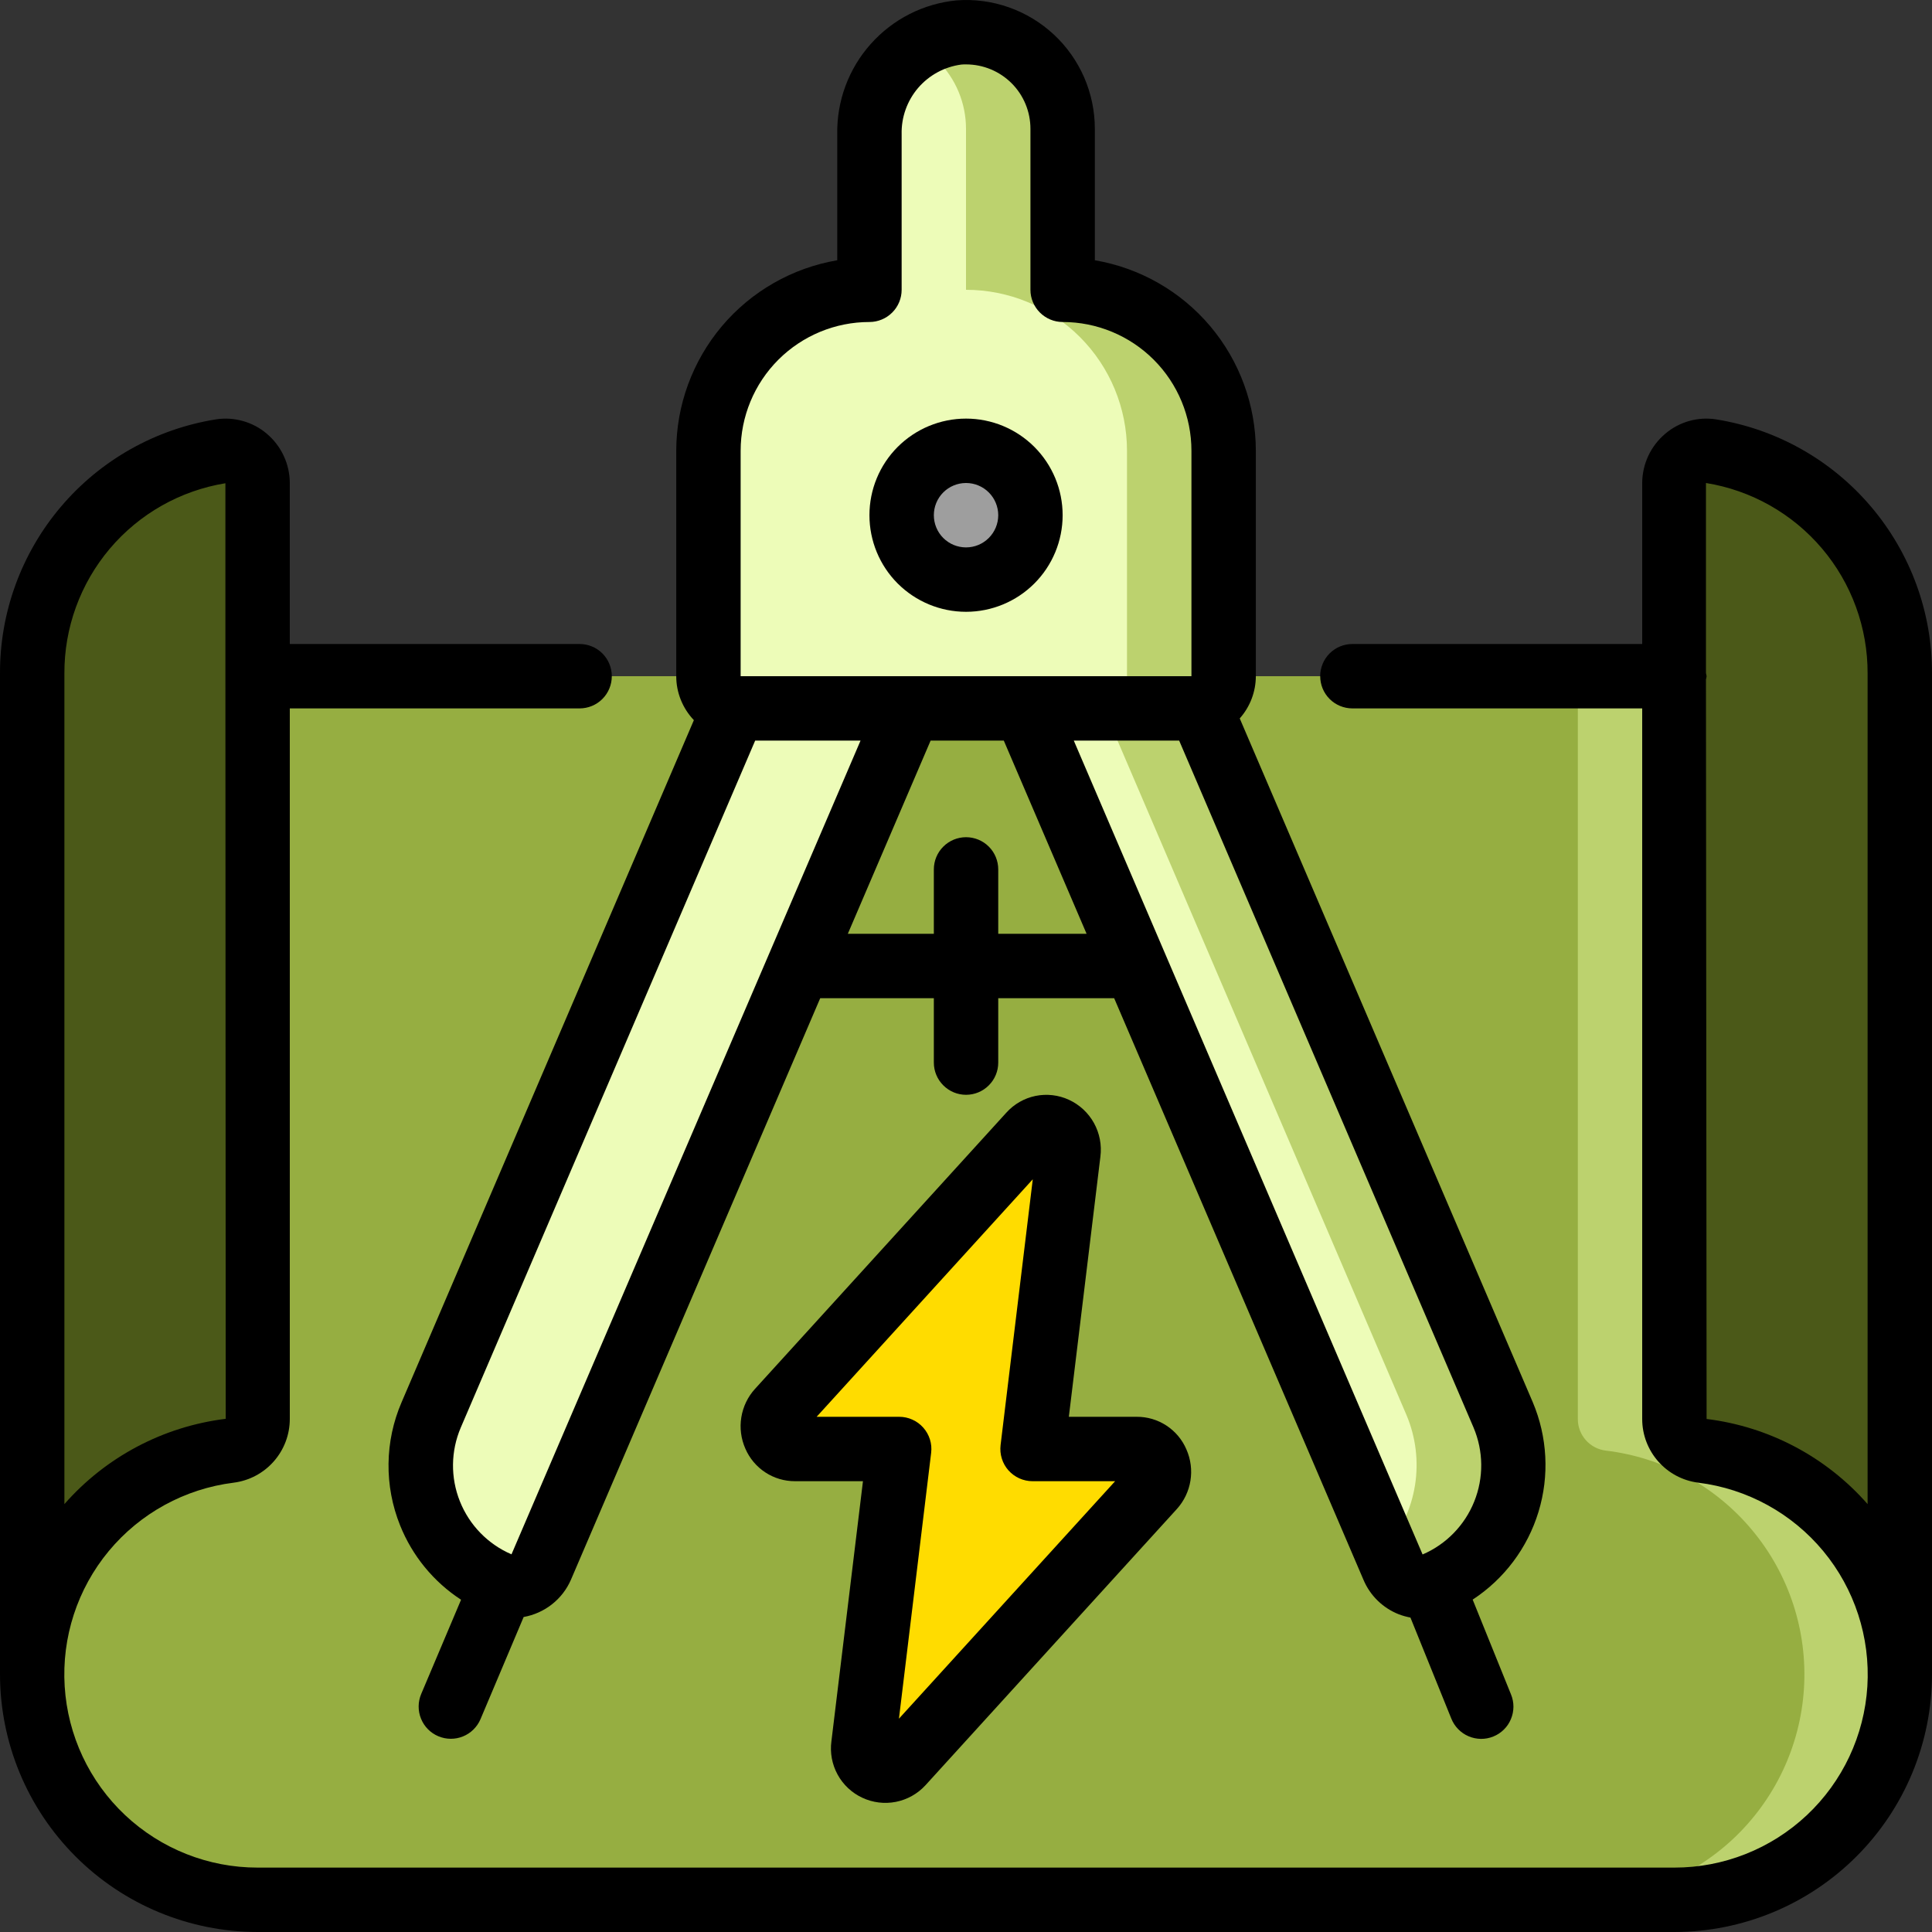 <svg width="48" height="48" viewBox="0 0 48 48" fill="none" xmlns="http://www.w3.org/2000/svg">
<rect x="0" y="0" width="48" height="48" fill="#333333" stroke="none"/>
<path d="M47.2 16.736V41.6C47.198 40.235 46.7 38.917 45.797 37.894C44.894 36.87 43.65 36.211 42.296 36.04C42.104 36.017 41.926 35.925 41.798 35.78C41.67 35.636 41.599 35.449 41.6 35.256V12.008C41.599 11.892 41.622 11.778 41.669 11.673C41.716 11.568 41.785 11.474 41.872 11.398C41.959 11.322 42.061 11.266 42.171 11.233C42.281 11.2 42.398 11.191 42.512 11.208C43.821 11.425 45.01 12.1 45.869 13.113C46.727 14.125 47.199 15.408 47.2 16.736Z" fill="#4B5918"/>
<path d="M47.2 41.6C47.2 42.335 47.055 43.063 46.774 43.743C46.492 44.422 46.08 45.04 45.56 45.56C45.04 46.08 44.422 46.492 43.743 46.773C43.064 47.055 42.335 47.2 41.6 47.2H6.4C4.97 47.207 3.592 46.667 2.547 45.691C1.503 44.714 0.871 43.376 0.782 41.948C0.693 40.521 1.154 39.114 2.069 38.016C2.984 36.917 4.284 36.21 5.704 36.04C5.896 36.017 6.073 35.925 6.201 35.781C6.33 35.636 6.4 35.449 6.4 35.256V16.8H41.6V35.256C41.599 35.656 41.898 35.993 42.296 36.04C43.65 36.212 44.895 36.871 45.797 37.894C46.7 38.918 47.199 40.235 47.2 41.6Z" fill="#96AE41"/>
<path d="M42.297 36.04C42.105 36.017 41.928 35.925 41.8 35.781C41.671 35.636 41.601 35.449 41.601 35.256V16.8H39.201V35.256C39.2 35.656 39.5 35.993 39.897 36.04C41.317 36.21 42.617 36.917 43.532 38.016C44.448 39.114 44.908 40.521 44.819 41.948C44.73 43.376 44.098 44.714 43.054 45.691C42.009 46.667 40.631 47.207 39.201 47.2H41.601C43.031 47.207 44.409 46.667 45.454 45.691C46.498 44.714 47.13 43.376 47.219 41.948C47.308 40.521 46.848 39.114 45.932 38.016C45.017 36.917 43.717 36.21 42.297 36.04Z" fill="#BCD26E"/>
<path d="M6.4 12.008V35.256C6.4 35.449 6.33 35.636 6.201 35.78C6.073 35.925 5.896 36.017 5.704 36.04C4.35 36.211 3.105 36.87 2.202 37.894C1.3 38.917 0.801 40.235 0.8 41.6V16.736C0.801 15.408 1.272 14.125 2.131 13.113C2.989 12.1 4.179 11.425 5.488 11.208C5.602 11.191 5.718 11.2 5.828 11.233C5.939 11.266 6.041 11.322 6.127 11.398C6.214 11.474 6.283 11.568 6.33 11.673C6.377 11.778 6.401 11.892 6.4 12.008Z" fill="#4B5918"/>
<path d="M28.241 36H25.653L26.547 28.64C26.564 28.523 26.544 28.404 26.489 28.299C26.434 28.195 26.347 28.11 26.241 28.059C26.135 28.008 26.015 27.992 25.898 28.014C25.782 28.035 25.676 28.094 25.596 28.181L19.351 35.04C19.276 35.12 19.226 35.22 19.206 35.328C19.187 35.436 19.199 35.548 19.241 35.649C19.283 35.75 19.354 35.837 19.445 35.9C19.535 35.962 19.642 35.997 19.751 36H22.34L21.447 43.36C21.428 43.477 21.447 43.598 21.502 43.704C21.557 43.81 21.645 43.895 21.752 43.946C21.86 43.998 21.981 44.013 22.098 43.99C22.215 43.967 22.321 43.907 22.401 43.818L28.641 36.96C28.716 36.88 28.766 36.779 28.786 36.672C28.805 36.563 28.793 36.452 28.751 36.351C28.709 36.249 28.638 36.162 28.548 36.1C28.457 36.038 28.351 36.003 28.241 36Z" fill="#FFDC00"/>
<path d="M22.593 17.6L13.449 38.936C13.408 39.033 13.347 39.12 13.271 39.194C13.195 39.267 13.106 39.325 13.008 39.364C12.91 39.402 12.805 39.421 12.699 39.419C12.594 39.417 12.49 39.394 12.393 39.352C11.614 39.017 10.999 38.387 10.684 37.6C10.369 36.812 10.38 35.932 10.713 35.152L18.241 17.584C18.294 17.594 18.348 17.599 18.401 17.6H22.593Z" fill="#EDFCB8"/>
<path d="M30.4 11.2V16.8C30.4 16.975 30.343 17.146 30.235 17.285C30.128 17.424 29.978 17.524 29.808 17.568C29.741 17.591 29.67 17.602 29.6 17.6H18.4C18.187 17.6 17.984 17.515 17.834 17.365C17.684 17.215 17.6 17.012 17.6 16.8V11.2C17.6 10.139 18.021 9.121 18.771 8.371C19.521 7.621 20.539 7.2 21.6 7.2V3.336C21.586 2.712 21.807 2.107 22.219 1.639C22.631 1.17 23.204 0.874 23.824 0.808C24.153 0.784 24.483 0.827 24.794 0.937C25.106 1.046 25.391 1.218 25.633 1.443C25.874 1.667 26.067 1.939 26.199 2.241C26.331 2.544 26.399 2.87 26.4 3.2V7.2C27.46 7.2 28.478 7.621 29.228 8.371C29.978 9.121 30.4 10.139 30.4 11.2Z" fill="#EDFCB8"/>
<path d="M26.4 7.2V3.2C26.4 2.87 26.332 2.544 26.2 2.241C26.068 1.939 25.875 1.667 25.633 1.443C25.391 1.218 25.106 1.046 24.795 0.937C24.483 0.827 24.153 0.784 23.824 0.808C23.466 0.836 23.12 0.949 22.814 1.14C22.989 1.241 23.151 1.364 23.294 1.504C23.746 1.953 24 2.563 24 3.2V7.2C25.061 7.2 26.078 7.621 26.828 8.371C27.579 9.121 28 10.139 28 11.2V16.8C28.001 16.975 27.943 17.146 27.836 17.285C27.729 17.424 27.578 17.524 27.408 17.568C27.341 17.591 27.271 17.602 27.2 17.6H29.6C29.671 17.602 29.741 17.591 29.808 17.568C29.978 17.524 30.129 17.424 30.236 17.285C30.343 17.146 30.401 16.975 30.4 16.8V11.2C30.4 10.139 29.979 9.121 29.229 8.371C28.478 7.621 27.461 7.2 26.4 7.2Z" fill="#BCD26E"/>
<path d="M35.655 39.352C35.559 39.394 35.455 39.416 35.351 39.418C35.246 39.419 35.142 39.4 35.044 39.362C34.947 39.323 34.858 39.266 34.783 39.193C34.708 39.119 34.648 39.032 34.607 38.936L25.463 17.6H29.599C29.67 17.602 29.74 17.591 29.807 17.568L37.343 35.152C37.508 35.538 37.595 35.954 37.6 36.374C37.604 36.794 37.526 37.212 37.369 37.602C37.212 37.992 36.98 38.347 36.686 38.647C36.392 38.948 36.042 39.187 35.655 39.352Z" fill="#EDFCB8"/>
<path d="M37.344 35.152L29.808 17.568C29.741 17.591 29.671 17.602 29.6 17.6H27.422L34.942 35.152C35.175 35.702 35.249 36.306 35.156 36.896C35.063 37.485 34.806 38.037 34.414 38.488L34.606 38.936C34.647 39.032 34.707 39.119 34.782 39.193C34.857 39.266 34.946 39.323 35.043 39.362C35.141 39.4 35.245 39.419 35.35 39.418C35.454 39.416 35.558 39.394 35.654 39.352C36.041 39.187 36.391 38.948 36.686 38.648C36.98 38.347 37.212 37.992 37.369 37.602C37.526 37.212 37.605 36.795 37.601 36.374C37.596 35.954 37.509 35.539 37.344 35.152Z" fill="#BCD26E"/>
<path d="M24 14.4C24.884 14.4 25.6 13.683 25.6 12.8C25.6 11.916 24.884 11.2 24 11.2C23.117 11.2 22.4 11.916 22.4 12.8C22.4 13.683 23.117 14.4 24 14.4Z" fill="#9E9E9E"/>
<path d="M42.64 10.42C42.416 10.384 42.186 10.398 41.967 10.459C41.748 10.521 41.545 10.629 41.372 10.777C41.193 10.928 41.049 11.116 40.95 11.328C40.851 11.541 40.8 11.772 40.8 12.006V16H33.6C33.388 16 33.184 16.084 33.034 16.234C32.884 16.384 32.8 16.588 32.8 16.8C32.8 17.012 32.884 17.216 33.034 17.366C33.184 17.516 33.388 17.6 33.6 17.6H40.8V35.254C40.8 36.058 41.398 36.737 42.196 36.837C43.408 36.988 44.518 37.596 45.298 38.536C46.078 39.477 46.469 40.679 46.394 41.898C46.318 43.118 45.779 44.263 44.889 45.099C43.998 45.935 42.822 46.401 41.6 46.4H6.4C5.178 46.401 4.002 45.935 3.111 45.099C2.221 44.263 1.683 43.118 1.607 41.898C1.531 40.679 1.922 39.477 2.702 38.536C3.482 37.596 4.592 36.988 5.804 36.837C6.19 36.788 6.544 36.601 6.801 36.309C7.058 36.018 7.2 35.643 7.2 35.254V17.6H14.4C14.612 17.6 14.816 17.516 14.966 17.366C15.116 17.216 15.2 17.012 15.2 16.8C15.2 16.588 15.116 16.384 14.966 16.234C14.816 16.084 14.612 16 14.4 16H7.2V12.006C7.2 11.533 6.992 11.083 6.63 10.777C6.457 10.629 6.253 10.521 6.034 10.46C5.815 10.398 5.585 10.384 5.36 10.42C3.86 10.661 2.495 11.431 1.513 12.59C0.53 13.749 -0.007 15.22 6.23828e-05 16.74V41.6C0.002 43.297 0.677 44.923 1.877 46.123C3.076 47.323 4.703 47.998 6.4 48H41.6C43.297 47.998 44.924 47.323 46.123 46.123C47.323 44.923 47.998 43.297 48 41.6V16.737C48.006 15.218 47.469 13.747 46.486 12.589C45.504 11.43 44.14 10.661 42.64 10.42ZM1.6 16.737C1.594 15.601 1.994 14.501 2.727 13.633C3.46 12.766 4.479 12.189 5.6 12.006V16.808L5.608 35.25C4.057 35.441 2.631 36.195 1.6 37.369V16.737ZM46.4 37.369C45.372 36.197 43.948 35.444 42.4 35.254L42.384 16.88C42.391 16.854 42.397 16.827 42.4 16.8C42.396 16.773 42.391 16.746 42.384 16.72V12C43.508 12.181 44.53 12.758 45.267 13.627C46.003 14.495 46.405 15.598 46.4 16.737V37.369Z" fill="black"/>
<path d="M22.991 44.356L29.235 37.495C29.603 37.091 29.697 36.508 29.475 36.008C29.372 35.767 29.199 35.562 28.98 35.418C28.76 35.274 28.503 35.198 28.24 35.2H26.555L27.339 28.737C27.376 28.449 27.32 28.156 27.179 27.901C27.038 27.647 26.819 27.444 26.555 27.323C26.296 27.204 26.005 27.171 25.726 27.228C25.447 27.286 25.194 27.431 25.003 27.643L18.759 34.505C18.579 34.702 18.461 34.948 18.418 35.212C18.375 35.476 18.41 35.746 18.518 35.991C18.622 36.232 18.794 36.437 19.014 36.581C19.233 36.725 19.49 36.801 19.753 36.8H21.44L20.656 43.263C20.618 43.548 20.672 43.837 20.81 44.089C20.948 44.341 21.163 44.543 21.423 44.664C21.683 44.786 21.975 44.822 22.257 44.767C22.539 44.711 22.796 44.568 22.991 44.356ZM20.289 35.2L25.659 29.299L24.859 35.904C24.846 36.016 24.856 36.13 24.89 36.238C24.923 36.346 24.979 36.445 25.054 36.53C25.129 36.614 25.221 36.682 25.324 36.729C25.427 36.775 25.539 36.8 25.652 36.8H27.705L22.334 42.7L23.134 36.096C23.148 35.983 23.138 35.87 23.104 35.762C23.07 35.654 23.014 35.554 22.939 35.47C22.864 35.385 22.773 35.317 22.669 35.271C22.566 35.224 22.455 35.2 22.342 35.2H20.289Z" fill="black"/>
<path d="M9.94 37.897C10.243 38.654 10.772 39.3 11.455 39.745L10.464 42.088C10.382 42.283 10.38 42.503 10.46 42.7C10.539 42.897 10.694 43.054 10.889 43.136C11.085 43.219 11.305 43.221 11.502 43.141C11.698 43.062 11.855 42.907 11.938 42.712L13.01 40.174C13.267 40.128 13.508 40.02 13.713 39.859C13.918 39.698 14.08 39.489 14.184 39.25L20.378 24.8H23.201V26.4C23.201 26.612 23.285 26.815 23.436 26.965C23.586 27.116 23.789 27.2 24.001 27.2C24.213 27.2 24.417 27.116 24.567 26.965C24.717 26.815 24.801 26.612 24.801 26.4V24.8H27.681L33.876 39.252C34.042 39.645 34.36 39.953 34.756 40.108C34.848 40.143 34.944 40.169 35.042 40.188L36.057 42.697C36.096 42.795 36.154 42.884 36.228 42.96C36.301 43.035 36.389 43.096 36.486 43.137C36.583 43.179 36.687 43.2 36.793 43.202C36.898 43.203 37.003 43.183 37.101 43.143C37.199 43.104 37.288 43.045 37.363 42.971C37.438 42.897 37.498 42.809 37.538 42.711C37.579 42.614 37.6 42.51 37.601 42.404C37.601 42.299 37.581 42.194 37.54 42.096L36.588 39.742C37.372 39.229 37.951 38.457 38.224 37.56C38.497 36.664 38.446 35.7 38.081 34.837L30.801 17.849C31.058 17.56 31.2 17.186 31.201 16.8V11.2C31.2 10.066 30.798 8.969 30.066 8.102C29.334 7.236 28.319 6.657 27.201 6.466V3.2C27.201 2.76 27.11 2.325 26.935 1.921C26.759 1.518 26.502 1.155 26.18 0.856C25.858 0.557 25.477 0.327 25.062 0.181C24.647 0.035 24.206 -0.024 23.768 0.009C22.945 0.088 22.184 0.475 21.634 1.092C21.084 1.708 20.787 2.509 20.801 3.335V6.466C19.683 6.657 18.669 7.236 17.937 8.102C17.205 8.969 16.803 10.066 16.801 11.2V16.8C16.801 17.207 16.959 17.597 17.239 17.892L9.978 34.837C9.77 35.319 9.659 35.837 9.653 36.363C9.646 36.888 9.744 37.409 9.94 37.897ZM24.801 23.2V21.6C24.801 21.388 24.717 21.184 24.567 21.034C24.417 20.884 24.213 20.8 24.001 20.8C23.789 20.8 23.586 20.884 23.436 21.034C23.285 21.184 23.201 21.388 23.201 21.6V23.2H21.064L23.121 18.4H24.939L26.996 23.2H24.801ZM35.344 38.62L26.678 18.4H29.296L36.61 35.467C36.858 36.053 36.865 36.714 36.627 37.305C36.39 37.895 35.929 38.369 35.344 38.62ZM18.401 11.2C18.401 10.351 18.738 9.537 19.338 8.937C19.939 8.337 20.753 8 21.601 8C21.813 8 22.017 7.915 22.167 7.765C22.317 7.615 22.401 7.412 22.401 7.2V3.335C22.391 2.914 22.537 2.505 22.81 2.185C23.084 1.866 23.466 1.659 23.883 1.604C23.921 1.6 23.959 1.6 24.001 1.6C24.426 1.6 24.832 1.768 25.133 2.068C25.433 2.368 25.601 2.775 25.601 3.2V7.2C25.601 7.412 25.686 7.615 25.836 7.765C25.986 7.915 26.189 8 26.401 8C27.25 8 28.064 8.337 28.664 8.937C29.264 9.537 29.601 10.351 29.601 11.2V16.8H18.401V11.2ZM11.448 35.467L18.762 18.4H21.38L12.708 38.617C12.124 38.366 11.663 37.893 11.427 37.303C11.19 36.712 11.198 36.052 11.448 35.467Z" fill="black"/>
<path d="M24.001 10.4C23.364 10.4 22.754 10.653 22.303 11.103C21.853 11.553 21.601 12.163 21.601 12.8C21.601 13.436 21.853 14.047 22.303 14.497C22.754 14.947 23.364 15.2 24.001 15.2C24.637 15.2 25.248 14.947 25.698 14.497C26.148 14.047 26.401 13.436 26.401 12.8C26.401 12.163 26.148 11.553 25.698 11.103C25.248 10.653 24.637 10.4 24.001 10.4ZM24.001 13.6C23.788 13.6 23.585 13.516 23.435 13.366C23.285 13.216 23.201 13.012 23.201 12.8C23.201 12.588 23.285 12.384 23.435 12.234C23.585 12.084 23.788 12 24.001 12C24.213 12 24.416 12.084 24.566 12.234C24.716 12.384 24.801 12.588 24.801 12.8C24.801 13.012 24.716 13.216 24.566 13.366C24.416 13.516 24.213 13.6 24.001 13.6Z" fill="black"/>
</svg>
